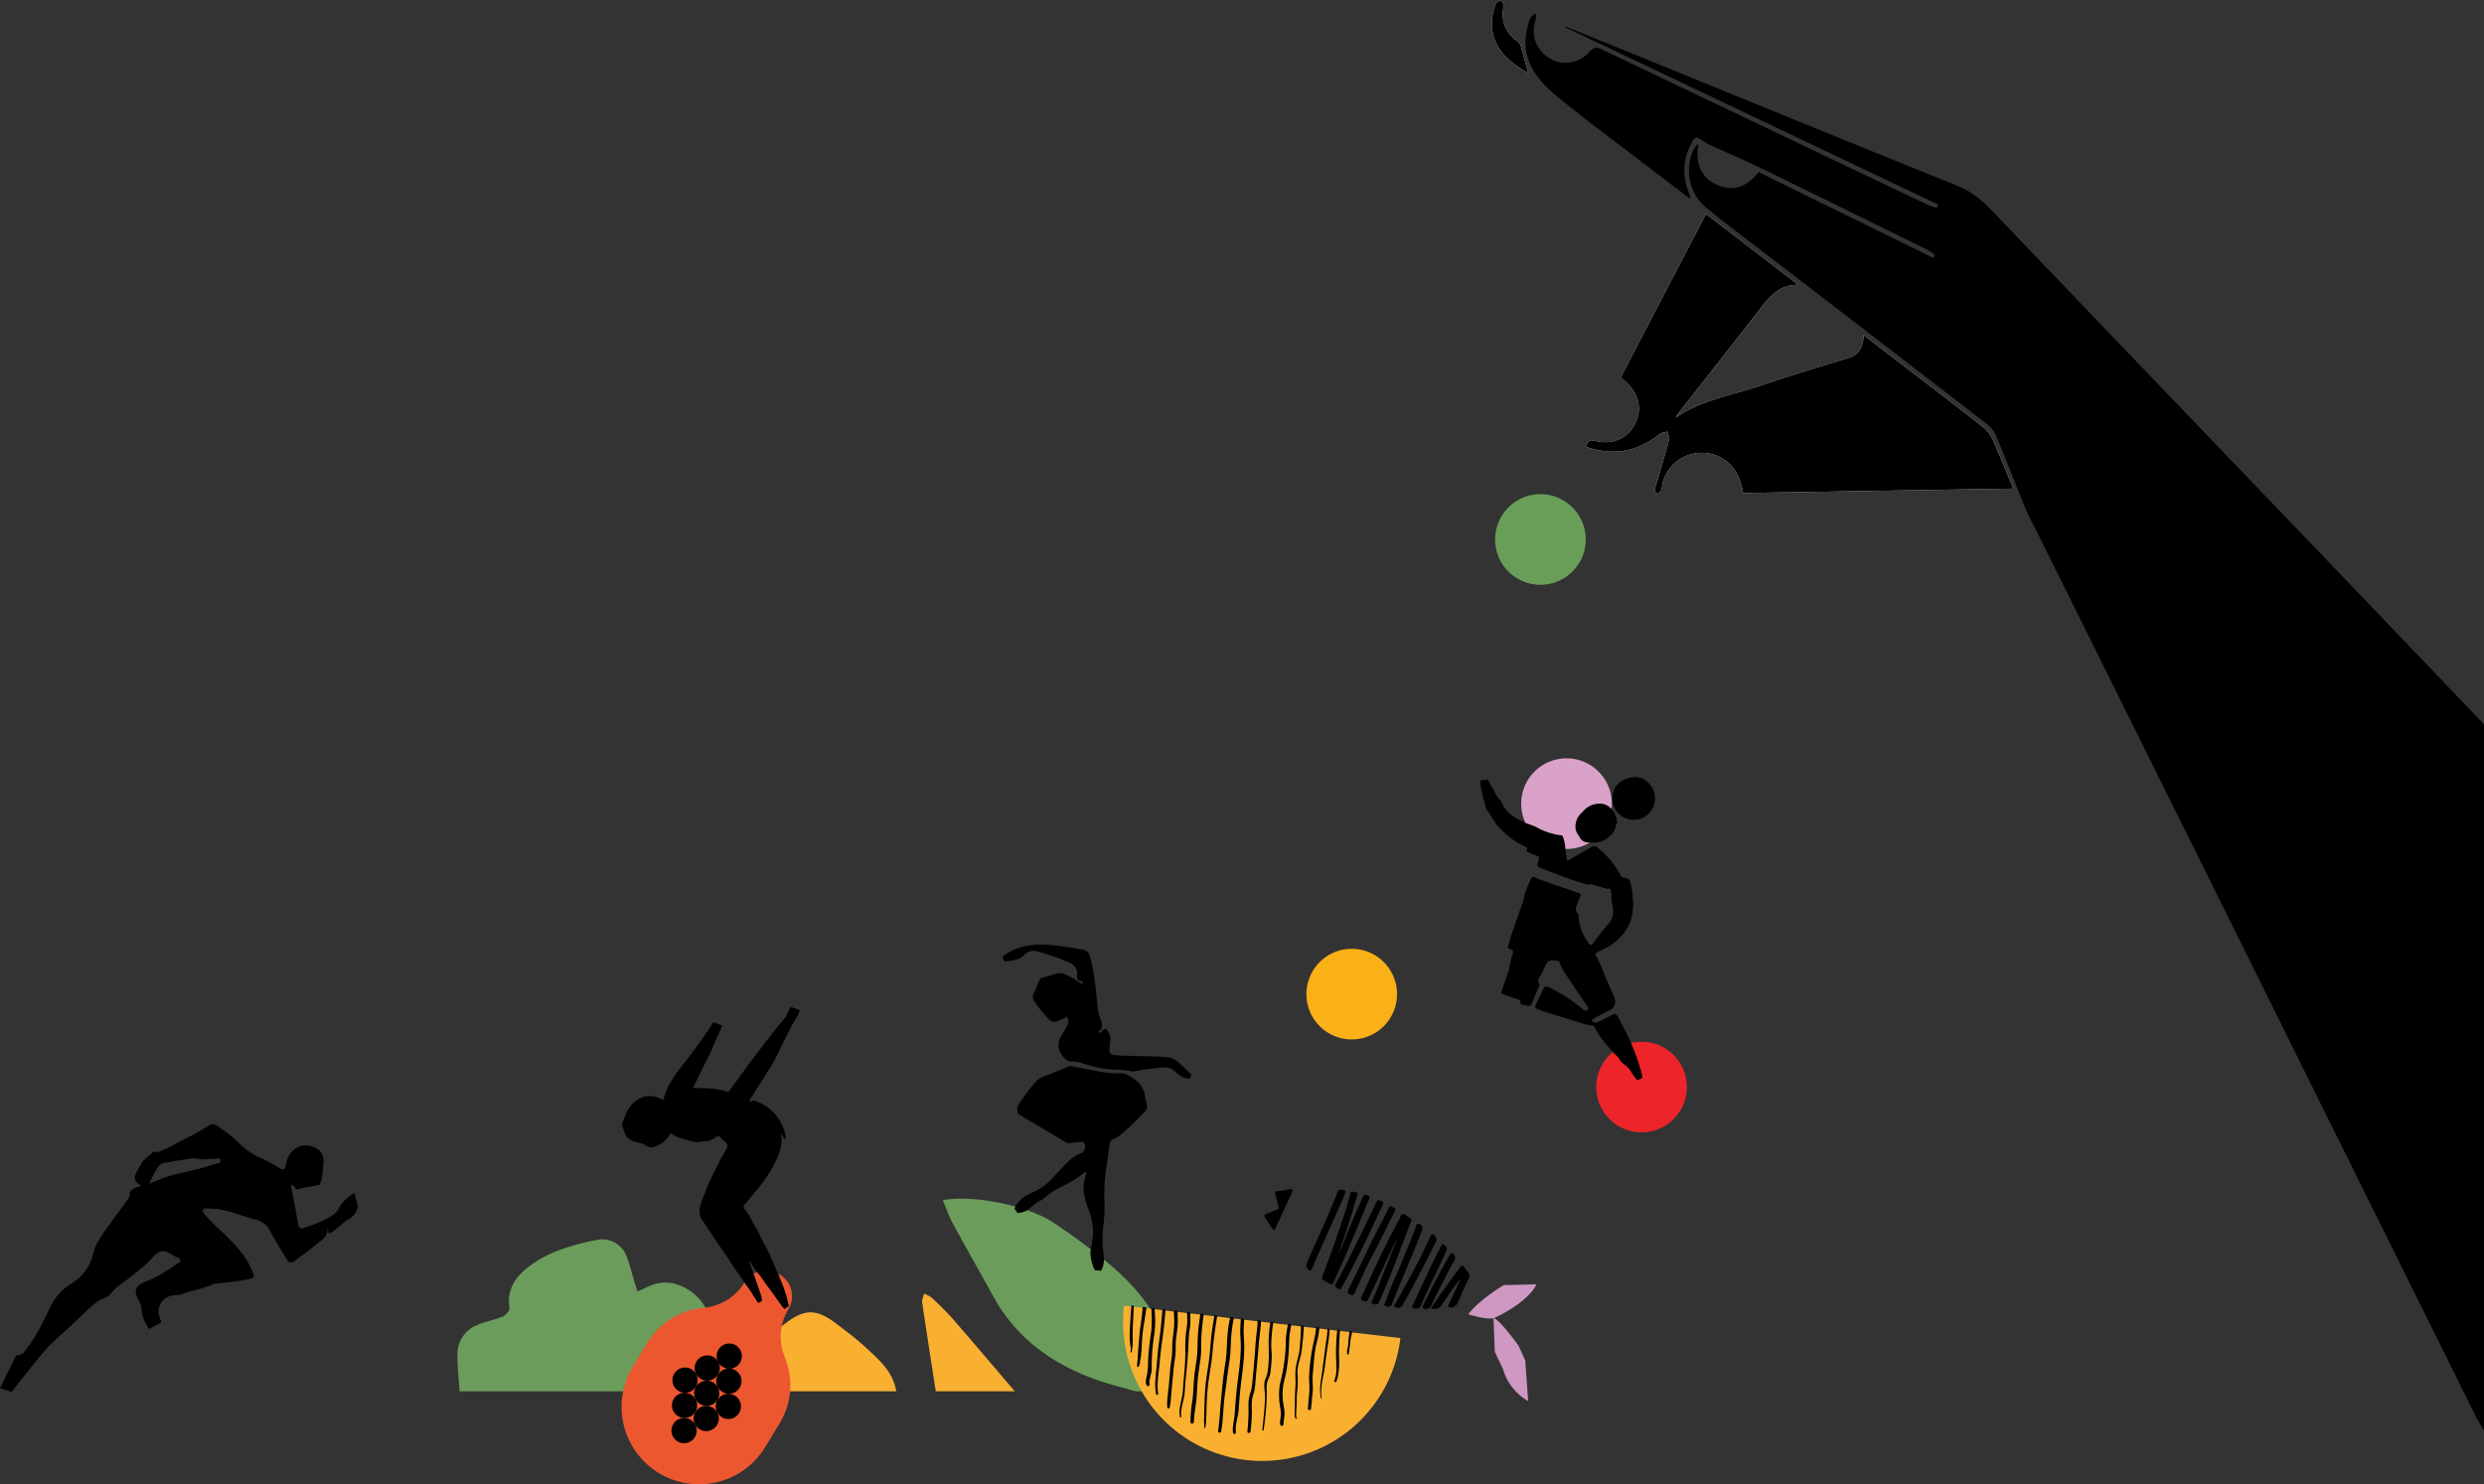 <svg xmlns="http://www.w3.org/2000/svg" width="1051.3" height="628.38" viewBox="0 0 1051.3 628.38">
  <rect x="0" y="0" width="1051.3" height="628.38" fill="#333333" stroke="none"/>
  <g id="Group_182" data-name="Group 182" transform="translate(-295.7 -1241)">
    <g id="Group_115" data-name="Group 115" transform="translate(-1386)">
      <g id="Group_114" data-name="Group 114">
        <path id="Path_2472" data-name="Path 2472" d="M2470.5,1382.863c-.288,4.823-1.752,8.17-6.222,9.553-12.278,3.8-24.607,7.456-36.762,11.618-12.251,4.2-25.393,6.057-36.627,13.817a8.918,8.918,0,0,1,.616-1.168c11.816-15.092,23.721-30.116,35.418-45.3,4.054-5.263,8.206-9.913,15.9-9.773l-39.089-30.039c-12.177,23.347-24.141,46.283-36.115,69.239.624.548.961.868,1.322,1.157,6.176,4.944,8.025,11.948,4.843,18.361-3.124,6.3-9.66,9.193-17.2,7.284-2.563-.649-3.109.38-3.4,2.628,11.419,3.892,21.624,2.052,30.91-5.451.833-.674,2.18-.713,3.288-1.046.271,1.119,1,2.358.74,3.339-1.6,6.088-3.411,12.121-5.171,18.167a15.164,15.164,0,0,0-.951,3.041c-.038.595.7,1.239,1.09,1.861a6.717,6.717,0,0,0,1.6-1.4,6.831,6.831,0,0,0,.46-2.074,16.991,16.991,0,0,1,16.659-13.956c8.069-.1,14.757,5.229,16.778,13.363.279,1.124.563,2.246.913,3.637l114.3-1.879c-3.066-7.354-5.734-14.07-8.691-20.656a14.253,14.253,0,0,0-3.942-5.271c-12.473-9.769-25.078-19.369-37.64-29.024C2479.3,1389.647,2475.088,1386.4,2470.5,1382.863Zm-142.005-110.858c-1.036-3.876-1.964-7.528-3.015-11.145a4.4,4.4,0,0,0-1.4-2.26c-5.319-3.809-7.272-8.824-5.951-15.241.138-.673-.8-1.567-1.24-2.359-.691.476-1.76.809-2,1.453a23.008,23.008,0,0,0-1.678,6.14C2312.345,1259.432,2317.807,1265.8,2328.492,1272.005Z" fill="#fff"/>
        <path id="Path_2473" data-name="Path 2473" d="M2733,1846.591c-1.134-1.935-2.39-3.81-3.385-5.814q-47.709-96.148-95.374-192.319-44.991-90.706-90.014-181.4c-1.746-3.52-3.677-6.964-5.173-10.587-4.244-10.283-8.229-20.673-12.511-30.94a12.7,12.7,0,0,0-3.8-4.944q-50.8-39.183-101.72-78.21c-5.951-4.574-11.968-9.076-17.706-13.907-6.615-5.569-8.655-15.66-5.109-23.535a10.8,10.8,0,0,1,2.268-3.195c-1.251,8.15.772,14.714,8.729,17.825,6.745,2.638,12.328.07,16.772-5.7l73.9,36.282q.367-.57.733-1.141a17.966,17.966,0,0,0-2.71-2.027q-34.941-17.217-69.931-34.333c-7.143-3.478-14.455-6.61-21.685-9.911a17.261,17.261,0,0,1-2.865-1.451c-4-2.839-4.471-2.763-6.531,1.7a23.537,23.537,0,0,0-.7,18.753q.494,1.326.948,2.666c.022.066-.124.189-.389.566-5.837-4.449-11.679-8.877-17.494-13.34-12.943-9.933-26.134-19.566-38.71-29.945-7.787-6.427-14.259-14.224-13.051-25.517a36.828,36.828,0,0,1,1.739-7.253c.27-.841,1.285-1.442,1.959-2.153l.759.5a18.049,18.049,0,0,1-.4,2.254c-1.989,6.469.3,12.755,5.884,16.1a13.151,13.151,0,0,0,16.9-2.612c1.977-2.333,3.325-2.053,5.661-.936q68.667,32.85,137.409,65.54a41.243,41.243,0,0,0,3.986,1.432l.586-1.462-157.782-75.03.134-.338q11.166,4.534,22.33,9.071c47.732,19.461,95.422,39.026,143.243,58.265,6.005,2.416,10.515,6.116,14.827,10.622q71.988,75.233,144.08,150.364,32.127,33.53,64.193,67.119Z"/>
        <path id="Path_2474" data-name="Path 2474" d="M2470.5,1382.863c4.591,3.536,8.8,6.784,13.021,10.026,12.562,9.655,25.167,19.255,37.64,29.024a14.253,14.253,0,0,1,3.942,5.271c2.957,6.586,5.625,13.3,8.691,20.656l-114.3,1.879c-.35-1.391-.634-2.513-.913-3.637-2.021-8.134-8.709-13.461-16.778-13.363a16.991,16.991,0,0,0-16.659,13.956,6.831,6.831,0,0,1-.46,2.074,6.717,6.717,0,0,1-1.6,1.4c-.389-.622-1.128-1.266-1.09-1.861a15.164,15.164,0,0,1,.951-3.041c1.76-6.046,3.572-12.079,5.171-18.167.257-.981-.469-2.22-.74-3.339-1.108.333-2.455.372-3.288,1.046-9.286,7.5-19.491,9.343-30.91,5.451.3-2.248.841-3.277,3.4-2.628,7.543,1.909,14.079-.989,17.2-7.284,3.182-6.413,1.333-13.417-4.843-18.361-.361-.289-.7-.609-1.322-1.157,11.974-22.956,23.938-45.892,36.115-69.239l39.089,30.039c-7.69-.14-11.842,4.51-15.9,9.773-11.7,15.183-23.6,30.207-35.418,45.3a8.918,8.918,0,0,0-.616,1.168c11.234-7.76,24.376-9.621,36.627-13.817,12.155-4.162,24.484-7.82,36.762-11.618C2468.745,1391.033,2470.209,1387.686,2470.5,1382.863Z"/>
        <path id="Path_2475" data-name="Path 2475" d="M2328.492,1272.005c-10.685-6.208-16.147-12.573-15.289-23.412a23.008,23.008,0,0,1,1.678-6.14c.243-.644,1.312-.977,2-1.453.439.792,1.378,1.686,1.24,2.359-1.321,6.417.632,11.432,5.951,15.241a4.4,4.4,0,0,1,1.4,2.26C2326.528,1264.477,2327.456,1268.129,2328.492,1272.005Z"/>
      </g>
      <path id="Path_2476" data-name="Path 2476" d="M2325.024,1452.259a19.183,19.183,0,1,0,25.669,8.318A19.182,19.182,0,0,0,2325.024,1452.259Z" fill="#699e59"/>
      <path id="Path_2477" data-name="Path 2477" d="M2245.159,1644.732a19.183,19.183,0,1,0,25.668,8.318A19.181,19.181,0,0,0,2245.159,1644.732Z" fill="#fab017"/>
      <path id="Path_2478" data-name="Path 2478" d="M2336.07,1564.1a19.183,19.183,0,1,0,25.669,8.318A19.182,19.182,0,0,0,2336.07,1564.1Z" fill="#dba2c9"/>
      <path id="Path_2479" data-name="Path 2479" d="M2367.828,1684.067a19.183,19.183,0,1,0,25.668,8.318A19.18,19.18,0,0,0,2367.828,1684.067Z" fill="#ed242a"/>
    </g>
    <g id="Group_116" data-name="Group 116" transform="translate(-1386)">
      <path id="Path_2480" data-name="Path 2480" d="M1985.8,1830c2.044-9.039.067-17.808-2.06-26.489-1.809-7.383-5.155-13.763-12.472-17.495-5.485-2.8-10.644-2.6-15.973-.011-1.09.53-2.206,1.005-3.776,1.716-.448-1.379-.818-2.472-1.157-3.574-1.222-3.976-2.156-8.068-3.721-11.9a11.031,11.031,0,0,0-12.04-6.38c-10.058,2.008-19.926,4.682-28.366,10.826-6.024,4.386-10.175,9.841-8.912,18.059.163,1.064-1.518,3.045-2.777,3.574-3.529,1.483-7.418,2.125-10.919,3.658a13.115,13.115,0,0,0-8.328,12.368c-.075,5.212.576,10.434.907,15.651Z" fill="#6b9c5b"/>
      <path id="Path_2481" data-name="Path 2481" d="M2179.908,1830c-.959-22.191-11.636-39.386-28.076-53.307a281.522,281.522,0,0,0-24.148-18c-10.863-7.355-34.595-12.039-46.947-9.581,1.4,3.327,2.5,6.676,4.153,9.724,5.673,10.459,11.579,20.79,17.322,31.211,9.936,18.027,25.6,28.863,44.582,35.452,5.066,1.758,10.307,3.013,15.467,4.5Z" fill="#6b9c5b"/>
      <path id="Path_2482" data-name="Path 2482" d="M2061.026,1830c-1.363-8.43-7.5-13.565-13.26-18.859-3.731-3.432-7.8-6.508-11.855-9.57-8.069-6.1-12.885-6.82-20.965-.95-9.725,7.064-15.834,16.644-15.219,29.379Z" fill="#f9b031"/>
      <path id="Path_2483" data-name="Path 2483" d="M2111.179,1830c-8.811-10.316-17.565-20.681-26.469-30.916a123.486,123.486,0,0,0-8.873-8.841,12.123,12.123,0,0,0-3.07-1.547c-.279,1.24-.949,2.536-.777,3.709,1.841,12.543,3.816,25.066,5.754,37.595Z" fill="#f9b031"/>
    </g>
    <g id="Group_118" data-name="Group 118" transform="translate(-1386)">
      <path id="Path_2484" data-name="Path 2484" d="M2274.383,1807.471a58.881,58.881,0,1,1-116.961-13.716" fill="#f9b031"/>
      <g id="Group_117" data-name="Group 117">
        <path id="Path_2485" data-name="Path 2485" d="M2165.253,1805.78c.166-1.569.408-3.121.669-4.676.37-2.2.7-4.43.93-6.66l-1.529-.179c-.122,1.78-.295,3.556-.533,5.326-.214,1.588-.484,3.166-.652,4.76-.165,1.559-.293,3.125-.425,4.687-.148,1.747-.278,3.493-.412,5.241-.065.848-.056,1.7-.136,2.544a14.062,14.062,0,0,0-.188,2.6c.039.418.585.345.724.049a7.852,7.852,0,0,0,.5-2.128c.119-.749.295-1.5.384-2.252.183-1.558.273-3.123.357-4.688C2165.021,1808.859,2165.09,1807.315,2165.253,1805.78Z"/>
        <path id="Path_2486" data-name="Path 2486" d="M2168.74,1823.065a10.457,10.457,0,0,0,.381-2.08c.051-1.05.025-2.1.016-3.152a89.581,89.581,0,0,1,1.1-12.052,38.941,38.941,0,0,0,.362-5.881c-.04-1.683-.166-3.362-.232-5.044l-1.4-.164a63.978,63.978,0,0,1-.009,9.943,118.818,118.818,0,0,0-1.354,12.271,31.049,31.049,0,0,1-.4,5.821c-.3,1.444-.9,3.239-.285,4.678a.706.706,0,0,0,1.312-.517,3.236,3.236,0,0,1,.009-1.681C2168.364,1824.485,2168.559,1823.776,2168.74,1823.065Z"/>
        <path id="Path_2487" data-name="Path 2487" d="M2172.313,1819.663c.227-2.1.376-4.208.636-6.306.293-2.366.621-4.727.935-7.09.479-3.613.825-7.238,1.089-10.871l-1.293-.151q-.309,4.707-.868,9.39c-.285,2.363-.616,4.72-.9,7.082-.269,2.218-.405,4.441-.591,6.665-.183,2.174-.454,4.34-.591,6.518a22.255,22.255,0,0,0,.257,6.267c.125.554.985.479.894-.1C2171.286,1827.29,2171.906,1823.422,2172.313,1819.663Z"/>
        <path id="Path_2488" data-name="Path 2488" d="M2177.624,1828.909c.234-2.629.511-5.254.73-7.884.218-2.609.771-5.186.9-7.8.063-1.287-.009-2.574.068-3.862.075-1.271.221-2.536.4-3.8.179-1.3.364-2.589.415-3.9s.015-2.6-.025-3.9c-.018-.59-.039-1.179-.049-1.768l-1.522-.178c.021,2.4.246,4.8.033,7.2-.235,2.652-.731,5.252-.748,7.925a37.157,37.157,0,0,1-.133,3.974c-.146,1.288-.358,2.568-.513,3.855-.362,2.995-.51,6.018-.836,9.019-.164,1.513-.335,3.025-.454,4.542a20.166,20.166,0,0,0-.147,4.525.5.5,0,0,0,.98.047,21.359,21.359,0,0,0,.528-3.93C2177.382,1831.617,2177.5,1830.264,2177.624,1828.909Z"/>
        <path id="Path_2489" data-name="Path 2489" d="M2184.337,1816.182c.209-2.946.35-5.893.458-8.844a41.236,41.236,0,0,1,.521-4.243,22.825,22.825,0,0,0,.152-4.294c-.032-.727-.024-1.451.013-2.172l-1.317-.155c-.09,1.409.056,2.8.028,4.206a40.252,40.252,0,0,1-.545,4.588,77.454,77.454,0,0,0-.271,8.769c-.064,3.017-.213,6.03-.507,9.034-.158,1.609-.324,3.21-.426,4.824a33.148,33.148,0,0,1-.585,5c-.558,2.563-1.324,5.384-.749,8.005.066.3.557.19.524-.11-.279-2.5.415-4.943.988-7.347.674-2.823.586-5.737.887-8.607S2184.132,1819.074,2184.337,1816.182Z"/>
        <path id="Path_2490" data-name="Path 2490" d="M2187.949,1834.366c.345-2.928.405-5.872.622-8.809.219-2.955.769-5.855,1.157-8.788a37.135,37.135,0,0,0,.354-4.531c.014-1.447-.006-2.893.03-4.339a85.026,85.026,0,0,1,.847-8.9c.074-.569.151-1.137.223-1.706l-1.457-.171c-.36,2.827-.788,5.648-1,8.49-.215,2.912-.126,5.838-.349,8.75-.229,2.977-.866,5.9-1.185,8.867-.358,3.335-.351,6.7-.744,10.03a62.849,62.849,0,0,0-.892,9.8c.036.935,1.4.782,1.42-.114C2187.06,1840.067,2187.613,1837.221,2187.949,1834.366Z"/>
        <path id="Path_2491" data-name="Path 2491" d="M2192.343,1836.9c.1-3.117.275-6.224.62-9.325.34-3.049.878-6.072,1.329-9.106.462-3.107.671-6.228,1.011-9.349.334-3.067.786-6.128,1.253-9.178.1-.66.215-1.317.334-1.973l-1.226-.144c-.427,2.952-.945,5.889-1.285,8.853-.352,3.069-.5,6.156-.866,9.221-.375,3.119-.925,6.213-1.341,9.326-.457,3.413-.589,6.85-.71,10.29-.061,1.729-.064,3.459-.119,5.188-.025.8-.088,1.593-.051,2.4a14.585,14.585,0,0,1,.074,2.287c-.029.257.359.32.439.082a17.406,17.406,0,0,0,.366-3.972C2192.311,1839.968,2192.295,1838.43,2192.343,1836.9Z"/>
        <path id="Path_2492" data-name="Path 2492" d="M2161.1,1810.29c.041-1.044,0-2.083-.021-3.126-.042-2.311.083-4.637.186-6.946.1-2.133.183-4.262.319-6.392l-1.035-.121c-.317,4.089-.63,8.179-.743,12.279a22.052,22.052,0,0,0,.177,3.576c.076.567.1,1.156.226,1.714a2.835,2.835,0,0,1,.1.986,9.279,9.279,0,0,1-.179.952c-.086.357.484.495.553.135.093-.483.091-.977.18-1.458A10.515,10.515,0,0,0,2161.1,1810.29Z"/>
        <path id="Path_2493" data-name="Path 2493" d="M2200.437,1828.861c.458-3.215.824-6.444,1.3-9.656.243-1.618.515-3.223.645-4.856s.184-3.285.261-4.928a61.447,61.447,0,0,1,1.06-9.439c.081-.4.172-.79.269-1.184l-1.6-.188a53.049,53.049,0,0,0-1.205,8.158c-.252,3.238-.212,6.5-.655,9.723-.445,3.243-.971,6.463-1.307,9.722-.332,3.23-.634,6.465-.933,9.7-.276,2.992-.417,6-.769,8.983-.077.649-.163,1.3-.265,1.945a.664.664,0,0,0,.624.694.675.675,0,0,0,.694-.623,77.385,77.385,0,0,0,.87-8.407C2199.64,1835.269,2199.98,1832.07,2200.437,1828.861Z"/>
        <path id="Path_2494" data-name="Path 2494" d="M2205.63,1840.2a29.024,29.024,0,0,0,.438-4.349q.18-2.43.4-4.857c.6-6.452,1.775-12.865,1.826-19.36.013-1.61-.089-3.206-.183-4.811a45.187,45.187,0,0,1,0-4.572c.041-.983.106-1.966.175-2.948l-1.416-.166q-.018.3-.039.6c-.112,1.628-.209,3.258-.218,4.89-.01,1.558.139,3.1.195,4.657.234,6.485-.895,12.9-1.62,19.321-.368,3.259-.611,6.53-.85,9.8-.094,1.284-.2,2.541-.407,3.812a27.662,27.662,0,0,0-.474,3.756,7.7,7.7,0,0,0,.113,1.62.623.623,0,0,0,1.219-.251,10.169,10.169,0,0,1,.1-3.4C2205.069,1842.685,2205.345,1841.438,2205.63,1840.2Z"/>
        <path id="Path_2495" data-name="Path 2495" d="M2211.591,1833.57c.2-1.367.733-2.666,1.031-4.013a33.769,33.769,0,0,0,.5-4.591c.13-1.606.288-3.21.44-4.815.317-3.365.631-6.731.886-10.1.236-3.116.814-6.219.907-9.342.005-.192.009-.383.011-.575l-1.405-.164c-.021,1-.065,2-.162,3.005-.152,1.578-.366,3.151-.515,4.73-.306,3.232-.472,6.48-.75,9.715q-.418,4.88-.886,9.754a21.018,21.018,0,0,1-.938,4.04,14.664,14.664,0,0,0-.629,4.463,89.874,89.874,0,0,1-.244,9.2q-.093,1.035-.224,2.066c-.107.853,1.214.974,1.33.124a66.512,66.512,0,0,0,.577-8.864A33.073,33.073,0,0,1,2211.591,1833.57Z"/>
        <path id="Path_2496" data-name="Path 2496" d="M2217.788,1828.745a10.039,10.039,0,0,1,.156-2.264,11.919,11.919,0,0,1,.728-2.027,11.472,11.472,0,0,0,.661-2.092c.143-.741.2-1.506.277-2.256.166-1.567.289-3.139.319-4.715.031-1.6-.179-3.171-.2-4.763a64.734,64.734,0,0,1,.885-9.879l-1.25-.146a66.613,66.613,0,0,0-.715,7.3c-.095,3.2.2,6.4-.028,9.6a39.489,39.489,0,0,1-.5,4.687c-.274,1.426-1.036,2.71-1.279,4.152a20.838,20.838,0,0,0,.217,4.459,45.162,45.162,0,0,1-.084,4.581c-.166,3-.5,5.981-.824,8.964-.073.669-.133,1.336-.171,2.009-.019.344.474.356.524.028.447-2.875.744-5.792,1-8.69A78.257,78.257,0,0,0,2217.788,1828.745Z"/>
        <path id="Path_2497" data-name="Path 2497" d="M2225.361,1839.641a25.263,25.263,0,0,0-.52-4.327,25.15,25.15,0,0,1,.1-8.546c.265-1.354.663-2.68.937-4.034.28-1.384.507-2.781.7-4.18.382-2.782.6-5.583.7-8.388a41.458,41.458,0,0,1,.243-4.315c.2-1.41.5-2.8.707-4.209l-1.4-.164a57.105,57.105,0,0,0-.913,6.493,74.475,74.475,0,0,1-1.946,16.631,27.024,27.024,0,0,0-.871,4.827,29.966,29.966,0,0,0,.066,4.776c.145,1.621.512,3.213.628,4.835s-.425,3.21-.312,4.835a.753.753,0,0,0,.687.766.734.734,0,0,0,.766-.688C2224.859,1842.5,2225.327,1841.091,2225.361,1839.641Z"/>
        <path id="Path_2498" data-name="Path 2498" d="M2230.306,1840.491c-.031-.38-.032-.762-.026-1.143.014-.857.072-1.712.126-2.566.139-2.189.009-4.383.264-6.565a37.331,37.331,0,0,0,.28-4.063c.008-1.341-.081-2.682-.117-4.022-.075-2.834,1.047-5.517,1.6-8.259.281-1.383.364-2.789.51-4.19s.311-2.824.414-4.241c.077-1.059.126-2.118.193-3.176l-1.21-.142c-.027.508-.046,1.016-.051,1.524-.014,1.478-.113,2.95-.235,4.422-.115,1.4-.179,2.817-.33,4.216-.3,2.812-1.392,5.475-1.672,8.29a28.2,28.2,0,0,0-.062,4.11,40.5,40.5,0,0,1-.083,4.3c-.1,1.608-.158,3.232-.162,4.843,0,.978.023,1.945-.017,2.923-.04,1-.09,2-.06,3.006a2.92,2.92,0,0,0,.386,1.824c.251.271.641-.134.4-.406A1.356,1.356,0,0,1,2230.306,1840.491Z"/>
        <path id="Path_2499" data-name="Path 2499" d="M2237.319,1828.1c-.03-1.154-.119-2.306-.116-3.461s.142-2.285.241-3.426q.155-1.783.311-3.565a58.16,58.16,0,0,1,.932-7.032c.245-1.149.586-2.275.824-3.425a33.474,33.474,0,0,0,.529-3.7c.014-.153.025-.307.038-.461l-1.368-.16a31.89,31.89,0,0,1-.88,5.613,83.46,83.46,0,0,0-2.023,14.349c-.215,2.6.267,5.193.009,7.784-.222,2.235-.406,4.47-.589,6.709-.061.746,1.212.914,1.314.16.266-1.975.389-3.965.6-5.946A25.433,25.433,0,0,0,2237.319,1828.1Z"/>
        <path id="Path_2500" data-name="Path 2500" d="M2242.034,1822c.371-2.013.566-4.041.848-6.066.293-2.109.592-4.218.937-6.319.329-2.012.5-4.037.636-6.067l-.919-.107a36.64,36.64,0,0,1-.453,4.822c-.361,2.093-.616,4.2-.875,6.312s-.576,4.189-.818,6.29c-.461,4.021-1.589,8.193-.57,12.217a.15.15,0,0,0,.294-.057C2240.37,1829.341,2241.367,1825.607,2242.034,1822Z"/>
        <path id="Path_2501" data-name="Path 2501" d="M2248.4,1813.144q.023-2.475.165-4.946.119-2.071.273-4.14l-1.15-.135c-.1.872-.184,1.745-.253,2.618a81.784,81.784,0,0,0-.232,9.8c.061,1.511.082,3.018.085,4.531a11.781,11.781,0,0,1-.876,4.552c-.236.576.626.989.884.412a15.087,15.087,0,0,0,.9-3.866,26.919,26.919,0,0,0,.281-4.21C2248.472,1816.22,2248.384,1814.683,2248.4,1813.144Z"/>
        <path id="Path_2502" data-name="Path 2502" d="M2253.888,1805.186c.022-.177.035-.354.043-.53l-1.04-.122c-.106,1.508-.476,2.993-.536,4.5a14.424,14.424,0,0,1-.252,2.551,6.834,6.834,0,0,0-.253,2.616c.058.285.541.431.633.082a19.416,19.416,0,0,0,.325-2.224c.1-.746.258-1.5.326-2.251a20.468,20.468,0,0,1,.269-2.393C2253.56,1806.674,2253.8,1805.941,2253.888,1805.186Z"/>
      </g>
    </g>
    <g id="Group_122" data-name="Group 122" transform="translate(-1386)">
      <path id="Path_2503" data-name="Path 2503" d="M2015.389,1795.2h0a10.542,10.542,0,0,0-3.546-14.481l-.583-.354a10.542,10.542,0,0,0-14.481,3.546h0a22.526,22.526,0,0,1-16.846,10.713l-1.031.111a31.134,31.134,0,0,0-23.282,14.807l-6.1,10.054a32.781,32.781,0,0,0,11.027,45.029h0a32.781,32.781,0,0,0,45.029-11.027l6.1-10.053a31.135,31.135,0,0,0,2.374-27.49l-.378-.966A22.526,22.526,0,0,1,2015.389,1795.2Z" fill="#ed5730"/>
      <ellipse id="Ellipse_12" data-name="Ellipse 12" cx="25.377" cy="17.275" rx="25.377" ry="17.275" transform="matrix(0.519, -0.855, 0.855, 0.519, 1953.043, 1843.686)" fill="#ed5730" style="mix-blend-mode: color-burn;isolation: isolate"/>
      <g id="Group_119" data-name="Group 119">
        <circle id="Ellipse_13" data-name="Ellipse 13" cx="5.357" cy="5.357" r="5.357" transform="translate(1975.444 1825.486)"/>
        <circle id="Ellipse_14" data-name="Ellipse 14" cx="5.357" cy="5.357" r="5.357" transform="matrix(0.649, -0.761, 0.761, 0.649, 1964.09, 1825.887)"/>
        <circle id="Ellipse_15" data-name="Ellipse 15" cx="5.357" cy="5.357" r="5.357" transform="translate(1984.604 1831.043)"/>
      </g>
      <g id="Group_120" data-name="Group 120">
        <circle id="Ellipse_16" data-name="Ellipse 16" cx="5.357" cy="5.357" r="5.357" transform="translate(1984.828 1820.345)"/>
        <circle id="Ellipse_17" data-name="Ellipse 17" cx="5.357" cy="5.357" r="5.357" transform="translate(1975.668 1814.789)"/>
        <circle id="Ellipse_18" data-name="Ellipse 18" cx="5.357" cy="5.357" r="5.357" transform="translate(1984.988 1809.753)"/>
      </g>
      <g id="Group_121" data-name="Group 121">
        <circle id="Ellipse_19" data-name="Ellipse 19" cx="5.357" cy="5.357" r="5.357" transform="translate(1966.072 1830.609)"/>
        <circle id="Ellipse_20" data-name="Ellipse 20" cx="5.357" cy="5.357" r="5.357" transform="translate(1965.86 1841.287)"/>
        <circle id="Ellipse_21" data-name="Ellipse 21" cx="5.357" cy="5.357" r="5.357" transform="translate(1975.232 1836.165)"/>
      </g>
    </g>
    <g id="Group_124" data-name="Group 124" transform="translate(-1386)">
      <path id="Path_2504" data-name="Path 2504" d="M2332,1784.726l-13.889.312s-10.373,6.145-15,12.374c0,0,6.949,2.258,10.7,1.714C2313.815,1799.126,2327.944,1792.973,2332,1784.726Z" fill="#ce98c2"/>
      <path id="Path_2505" data-name="Path 2505" d="M2328.47,1834.137a22.739,22.739,0,0,1-10.7-13.623l-3.435-7.24-.516-14.148s1.323-1.012,10.551,11.533l2.866,6.289Z" fill="#ce98c2"/>
      <g id="LCjY25">
        <g id="Group_123" data-name="Group 123">
          <path id="Path_2506" data-name="Path 2506" d="M2248,1772.216c2.07-5.671,3.939-11.409,5.723-17.175.821-2.653,1.556-5.333,2.437-7.966.337-1.006-.058-1.228-.888-1.4-1.782-.376-1.821-.383-2.274,1.416-1.564,6.2-3.754,12.2-5.812,18.239-1.831,5.378-3.906,10.665-5.8,16.019-.28.79-.217,1.327.6,1.73a24.718,24.718,0,0,1,2.477,1.427c.792.512,1.245.334,1.617-.518,1.527-3.5,3.111-6.968,4.636-10.466q2.212-5.076,4.345-10.186c2.057-4.937,4.065-9.894,6.12-14.832.309-.742.176-1.2-.587-1.435-.7-.22-1.389-.838-1.929.367-2.493,5.561-4.993,11.117-7.223,16.792A66.791,66.791,0,0,1,2248,1772.216Z"/>
          <path id="Path_2507" data-name="Path 2507" d="M2272.791,1765.788c-1.247,3.244-2.406,6.526-3.761,9.724-2.266,5.345-4.14,10.849-6.6,16.114-.215.459-.547,1,.252,1.337,1.19.5,2.183.389,2.514-.381,1.685-3.926,3.411-7.836,5.008-11.8,1.673-4.152,3.214-8.358,4.815-12.539,1.29-3.368,2.575-6.738,3.883-10.1a1.059,1.059,0,0,0-.427-1.486c-.948-.592-1.85-1.625-2.832-1.7-1.215-.1-1.24,1.513-1.751,2.378-1.117,1.889-2.114,3.852-3.13,5.8-4.551,8.72-8.567,17.695-12.724,26.6-.377.808-.579,1.418.509,1.863,1.436.588,1.7.581,2.271-.622q5.7-12.113,11.383-24.233.236-.5.469-1.006Z"/>
          <path id="Path_2508" data-name="Path 2508" d="M2262.229,1761.077c1.524-3.272,3.023-6.557,4.591-9.807.413-.855.515-1.4-.5-1.854-.9-.406-1.546-.632-2.095.518-2.877,6.023-5.751,12.048-8.732,18.019-2.665,5.339-5.219,10.737-8.169,15.932-.947,1.667-.648,2.258,1.175,2.882.572.2.745-.161.946-.528,1-1.816,2.03-3.613,2.972-5.456C2255.754,1774.249,2259.249,1767.791,2262.229,1761.077Z"/>
          <path id="Path_2509" data-name="Path 2509" d="M2257.934,1782.043c1.633-3.876,3.781-8.009,5.981-12.093,2.876-5.338,5.288-10.9,8.148-16.234.636-1.187-.2-1.318-.844-1.708-.729-.444-1.334-.592-1.8.395-2.668,5.668-5.788,11.108-8.449,16.783-2.8,5.972-5.688,11.9-8.572,17.833-.5,1.038-.387,1.627.751,2.1.935.388,1.411.274,1.824-.679C2255.848,1786.421,2256.816,1784.443,2257.934,1782.043Z"/>
          <path id="Path_2510" data-name="Path 2510" d="M2299.737,1782.813c-1.015,2.178-2.008,4.3-3,6.433-.647,1.393-1.272,2.8-1.933,4.183-.409.859-.149,1.057.757,1.038a3.142,3.142,0,0,0,3.2-2.166c1.473-3.518,3.121-6.963,4.729-10.423a1.978,1.978,0,0,0-.427-2.175c-.613-.836-1.292-1.626-1.881-2.478-.544-.786-.913-.588-1.392.069-3.61,4.96-7.285,9.873-10.7,14.974-.461.689-.983,1.337-1.445,2.025-.31.462-.219.753.406.817a3.569,3.569,0,0,0,3.883-1.674c2.219-3.5,4.622-6.885,7.14-10.182C2299.213,1783.079,2299.257,1782.769,2299.737,1782.813Z"/>
          <path id="Path_2511" data-name="Path 2511" d="M2270.727,1793.324c2.718-7.082,5.653-13.894,8.539-20.727,1.53-3.624,2.918-7.308,4.374-10.963a2.052,2.052,0,0,0-1.792-2.569c-.476.015-.61.4-.73.742-1.45,4.1-3.111,8.122-4.782,12.137-1.209,2.906-2.332,5.852-3.651,8.707-1.76,3.806-3.142,7.757-4.674,11.65-.176.446-.9,1.126.074,1.567C2269.374,1794.455,2270.353,1794.186,2270.727,1793.324Z"/>
          <path id="Path_2512" data-name="Path 2512" d="M2237.939,1775.739q6.006-13.47,12.006-26.941c.405-.909.738-1.849,1.132-2.763.321-.744.029-1.074-.7-1.22-1.926-.384-2.113-.349-2.813,1.439-3.479,8.89-7.48,17.553-11.388,26.256-.577,1.286-1.082,2.6-1.608,3.914-.344.854.868,2.518,1.774,2.448.359-.028.441-.335.562-.595l1.157-2.482Z"/>
          <path id="Path_2513" data-name="Path 2513" d="M2286.716,1765.157c-2.5,5.508-5.176,10.939-8.1,16.225-2.065,3.731-4.091,7.487-6.185,11.2-.283.5-1.11,1.181-.227,1.794a2.269,2.269,0,0,0,2.96-.593c1.454-2.556,2.907-5.115,4.269-7.721,2.841-5.432,5.818-10.795,8.446-16.338.532-1.122,1.158-2.2,1.7-3.317a2.358,2.358,0,0,0-1.7-2.854c-.731-.021-.611.781-.945,1.156A1.792,1.792,0,0,0,2286.716,1765.157Z"/>
          <path id="Path_2514" data-name="Path 2514" d="M2288.413,1782.222q2.811-6.033,5.617-12.068c.277-.6-.474-1.884-1.323-2.237-.83-.345-.969.423-1.211.884-4.215,8.048-7.933,16.337-11.806,24.551-.7,1.479-.631,1.446,1.021,1.631a1.961,1.961,0,0,0,2.341-1.4c1.688-3.831,3.506-7.6,5.274-11.4Z"/>
          <path id="Path_2515" data-name="Path 2515" d="M2224.9,1753.606c1.107-2.568,2.58-5.312,3.73-8.207.327-.823.212-1.1-.663-.96-1.926.3-3.848.629-5.778.905-.957.136-.837.735-.68,1.372.419,1.691.83,3.383,1.284,5.065a.979.979,0,0,1-.727,1.4c-1.446.51-2.845,1.151-4.283,1.685-.918.34-1.307.711-.613,1.684,1.033,1.451,1.927,3,2.929,4.474.643.946.9.916,1.4-.141C2222.6,1758.561,2223.677,1756.222,2224.9,1753.606Z"/>
          <path id="Path_2516" data-name="Path 2516" d="M2284.849,1791.928c-.3.639-.591,1.281-.9,1.918-.418.877-.043,1.192.824,1.274a2.366,2.366,0,0,0,2.7-1.52c3.268-6.523,6.4-13.119,10.024-19.459a2.247,2.247,0,0,0-1.384-2.687c-.485-.036-.588.4-.763.706-1.488,2.635-3.021,5.246-4.435,7.92-2.075,3.923-4.063,7.891-6.088,11.84Z"/>
        </g>
      </g>
    </g>
    <g id="ZCY4ZK" transform="translate(-1386)">
      <g id="Group_125" data-name="Group 125">
        <path id="Path_2517" data-name="Path 2517" d="M2134.564,1692.238c-2.4,1.162-4.971,1.977-7.407,3.077-2.323,1.049-5.063,1.428-6.83,3.417a73.205,73.205,0,0,0-7.309,9.54,4.016,4.016,0,0,0-.3,4.419l20.64,12.236c1.756.035,3.517-.307,5.279-.435.675-.049,1.461-.2,1.905.5a2.91,2.91,0,0,1-1.317,4.212,17.235,17.235,0,0,0-4.405,2.618c-2.506,2.326-4.835,4.822-7.116,7.37a25.23,25.23,0,0,1-8.939,6.623c-3.239,1.386-6.3,3.27-7.686,6.894l1.223,1.765c4.4.2,6.482-3.893,10.008-5.317,1.038-.419,1.816-1.456,2.752-2.158,4.883-3.662,10.952-5.415,15.5-9.618a.633.633,0,0,1,.76-.018c.31.191.181.459.071.7a13.449,13.449,0,0,0-.73,2.618c-.979,4.35.22,8.39,1.714,12.38a25,25,0,0,1,1.784,12.084c-.278,2.164-.7,4.309-.976,5.959a17.781,17.781,0,0,0,1.855,7.6l2.716.262a10.583,10.583,0,0,0,1.15-5.739,48.082,48.082,0,0,1-.087-14.569,58.518,58.518,0,0,0,.3-9.149,80.741,80.741,0,0,1,.3-10.421c.572-4.35,1.274-8.684,1.763-13.042.175-1.565.637-2.576,2.239-3a5.8,5.8,0,0,0,1.78-1.07,85.014,85.014,0,0,0,8.978-8.245c4.212-4.148,3-2.93,2.224-7.978a11.228,11.228,0,0,0-5.542-8.579c-1.547-.888-2.979-1.871-4.863-1.813a38.5,38.5,0,0,1-7.516-.437m37.51,1.04c-1.727-1.679-3.507-3.3-5.243-4.973a8.992,8.992,0,0,0-5.9-2.5c-4.226-.305-8.455-.33-12.683-.441-2.938-.078-5.873-.142-8.8-.4-1.492-.133-2.259-.784-2.1-2.358.123-1.224.1-2.468.3-3.678a5.684,5.684,0,0,0-1.427-4.6c-.423-.538-.8-.687-1.441-.119-.57.507-.977,1.428-1.964,1.325-.2-.417.04-.606.223-.784a3.138,3.138,0,0,0,.858-3.854,28.555,28.555,0,0,1-1.735-7.647c-.7-6.706-1.2-13.437-3.087-19.973a3.605,3.605,0,0,0-3.107-2.965,141.375,141.375,0,0,0-15.1-2.036c-6.833-.377-13.219.725-18.779,5l.538,1.951a3.729,3.729,0,0,0,.8.05c2.932-.182,5.829-.611,8.009-2.8,1.748-1.754,3.647-1.9,5.875-1.263a96.929,96.929,0,0,1,12.554,4.429c2.5,1.1,3.947,2.564,3.772,5.427-.067,1.1-.206,2.465,1.64,2.508a1.206,1.206,0,0,1,.9,1.265c-1.491-.333-2.528-1.386-3.774-2.037-2.5-1.309-4.868-3.226-8.045-2.174-1.729.573-3.486,1.068-5.249,1.527a2.132,2.132,0,0,0-1.6,1.4c-.76,1.946-1.544,3.884-2.371,5.8a2.509,2.509,0,0,0,.186,2.43,37.067,37.067,0,0,0,4.424,5.9c3.369,3.9,3.4,3.856,8.113,1.869.511-.215,1.167-.893,1.566-.474a2.633,2.633,0,0,1,.488,2.123,6.325,6.325,0,0,1-.961,2.2c-.689,1.208-1.373,2.419-2.08,3.617a6.935,6.935,0,0,0,.653,8.352c.893,1.154,1.917,2.45,3.616,2.353a11.359,11.359,0,0,1,4.093.547,64.381,64.381,0,0,0,10.383,2.571c3.761.515,7.6.108,11.307,1.1a3.211,3.211,0,0,0,1.261-.152,121.94,121.94,0,0,1,12.107-1.584,6.009,6.009,0,0,1,4.835,1.729c1.7,1.648,3.644,3.026,6.216,2.974"/>
      </g>
    </g>
    <g id="DSqgpB" transform="translate(-1386)">
      <g id="Group_126" data-name="Group 126">
        <path id="Path_2518" data-name="Path 2518" d="M2013.8,1795.167a7.888,7.888,0,0,1-1.823-2.128c-1.827-2.446-3.507-5-5.382-7.411-1.512-1.943-2.694-4.115-4.384-5.94a26.126,26.126,0,0,1-2.439-3.622c-.223-.343-.384-.736-.982-.879.67,1.826,1.325,3.555,1.941,5.3,1.03,2.916,2.06,5.832,3.034,8.766a18.471,18.471,0,0,1,.47,2.457l-1.4.919a2.954,2.954,0,0,1-.919-.984c-1.269-1.95-2.42-3.99-3.83-5.831-1.473-1.924-2.666-4.027-4.129-5.956-1.583-2.087-2.914-4.364-4.382-6.539-1.4-2.068-2.843-4.1-4.241-6.171-1.3-1.923-2.585-3.857-3.838-5.811-.692-1.079-1.41-2.131-2.194-3.147-1.829-2.371-1.861-4.98-.931-7.712.886-2.6,1.95-5.13,2.943-7.684a81.685,81.685,0,0,1,3.624-7.471c.661-1.292,1.139-2.662,1.931-3.909a36.663,36.663,0,0,0,2.028-3.576c1.005-2.057,1.116-2.226-.645-3.658a16.96,16.96,0,0,1-1.641-1.655,1.165,1.165,0,0,0-1.725-.164,12.741,12.741,0,0,1-3.161,1.539c-1.36.391-2.789.215-4.119.552-1.5.38-2.754-.283-4.11-.528a29.851,29.851,0,0,1-4.183-1.245,9.427,9.427,0,0,1-3.2-1.655.56.56,0,0,0-.946.213,11.179,11.179,0,0,1-7.137,5.451c-1.812.526-3-1.122-4.749-1.574-2.723-.7-5.41-1.151-6.809-3.516l-1.661-4.629,1.732-4.188a12.742,12.742,0,0,1,3.9-5.451,9.805,9.805,0,0,1,11.249-.982c.627.326.781.369.981-.429a26.643,26.643,0,0,1,2.584-6.314,61.95,61.95,0,0,1,6.023-8.574c2.6-3.283,5.132-6.625,7.5-10.067a82.736,82.736,0,0,0,4.768-7.2l3.794,1.349c-.632,1.579-1.179,3.2-1.957,4.709-1.577,3.046-2.535,6.361-4.241,9.354-1.2,2.1-2.145,4.342-3.226,6.509-.833,1.67-1.644,3.354-2.571,4.97-.518.9-.036.928.609.952,2.084.076,4.171-.034,6.254.2a29.21,29.21,0,0,1,6.749,1.205,1.226,1.226,0,0,0,1.658-.521c2.508-3.59,5.284-6.988,7.677-10.663.414-.636,1-1.16,1.447-1.777,2.707-3.723,5.61-7.3,8.371-10.975,1.933-2.577,4.079-4.969,6.07-7.492.479-.606,1.634-3.865,2.3-4.285l3.584,1.288c.145,1.439-2.587,5.235-3.211,6.491-1.941,3.911-4.01,7.763-5.818,11.734a49.229,49.229,0,0,1-3.215,5.811c-1.4,2.226-2.7,4.526-4.177,6.713-1.22,1.808-2.3,3.71-3.455,5.561-.331.53-.725,1.02-1.071,1.54-.155.234-.287.52-.092.778.225.3.488.127.739-.017a2.033,2.033,0,0,1,1.8-.011,18.517,18.517,0,0,1,8.093,5.424,22.757,22.757,0,0,1,3.475,5.633,17.779,17.779,0,0,1,1.067,4.056c.056.288.1.7-.3.787-.379.083-.51-.28-.643-.564a4.773,4.773,0,0,0-.991-1.632c.864,5.058-1.036,9.346-3.2,13.525-2.754,5.311-6.588,9.869-10.409,14.423-.581.692-1.168,1.381-1.779,2.046a1.275,1.275,0,0,0-.13,1.8c1.981,2.333,3.086,5.179,4.658,7.747,1.472,2.406,2.479,5.038,3.9,7.455a44.47,44.47,0,0,1,2.256,4.445c.928,2.09,1.757,4.224,2.71,6.308.907,1.984,1.744,4,2.539,6.036a55.6,55.6,0,0,1,2.767,9.253"/>
      </g>
    </g>
    <g id="SWLCh3" transform="translate(-1386)">
      <g id="Group_127" data-name="Group 127">
        <path id="Path_2519" data-name="Path 2519" d="M2362.079,1617.358c.754-.414,1.275-.06,1.384.789a8.684,8.684,0,0,1,.256,2.416c-.137,1.749.447,3.314.6,4.938a7.834,7.834,0,0,1-1.811,6.48c-2.383,2.684-4.483,5.619-6.691,8.457-.694.892-1.073.758-1.746-.155a20.457,20.457,0,0,1-3.275-6.3,14.43,14.43,0,0,1-.971-5.58c.012-.132.051-.334-.016-.389-2.325-1.905-.595-3.947.028-5.725,1.173-3.349,1.584-2.546-1.638-3.791-3.32-1.282-6.791-2.179-10.09-3.507-2.218-.892-4.545-1.478-6.7-2.518-.9-.437-1.482-.276-1.866.707-.992,2.54-2.287,4.936-2.761,7.7a43.27,43.27,0,0,1-1.952,5.843c-1.591,4.892-3.522,9.671-4.82,14.66-.215.827,0,1.286.809,1.444,1.206.237,1.483.885,1.115,2.032a33.782,33.782,0,0,0-1.547,6.633l-3.446,10.005c.681.364,6.33,2.322,7.065,2.589.808.292,1.61.37,1.047,1.524a.276.276,0,0,0,.038.26,7.644,7.644,0,0,0,3.457.936,1.214,1.214,0,0,0,1.392-.889q1.585-3.751,3.164-7.505a.961.961,0,0,0,.063-.946c-.842-1.206-.248-2.4.36-3.29,1.266-1.853,1.852-4.038,3.123-5.866.026-.037.023-.094.049-.131.525-.751,4.712-.773,4.965.033,1,3.188,3.091,5.734,4.864,8.461,2.053,3.157,4.2,6.255,6.3,9.381.26.387.517.778.752,1.181.253.434.651.88-.022,1.314a1.193,1.193,0,0,1-1.639-.039,72.313,72.313,0,0,0-14.132-9.293c-1.719-.881-2.547-.773-3.212.973-.822,2.158-2.033,4.117-2.9,6.249-.434,1.064-.119,1.448.771,1.784,3.421,1.291,6.923,2.33,10.419,3.391,3.045.924,6.071,1.912,9.126,2.8a10.315,10.315,0,0,0,3.392.744,1.248,1.248,0,0,1,1.219.762,50.037,50.037,0,0,0,2.929,4.759c1.545,2.049,3.273,3.963,4.96,5.9.827.952,2,1.7,2.55,2.775.86,1.695,2.542,2.4,3.718,3.682,1.23,1.345,2.615,4.093,3.943,5.348l1.7-.8a1.091,1.091,0,0,0,.318-1.161c-.2-.868-.394-1.74-.651-2.591a93.806,93.806,0,0,0-6.891-17.2c-.927-1.734-1.822-3.485-2.765-5.21-.569-1.042-1.261-1.472-2.5-.755-1.9,1.1-3.94,1.972-5.873,3.025a2.232,2.232,0,0,1-1.872.042.905.905,0,0,1-.668-.668c-.081-.4.272-.581.55-.731,2.179-1.179,4.311-2.466,6.568-3.473a4.1,4.1,0,0,0,2.363-5.429c-1.333-3.138-2.722-6.252-4.067-9.385a68.907,68.907,0,0,0-3.693-8.351c-.453-.76-.227-1.176.591-1.622,1.8-.984,3.762-1.643,5.481-2.814,6.961-4.743,10.3-11.181,9.473-19.675a38.032,38.032,0,0,0-1.02-7.044,2.433,2.433,0,0,0-2.451-1.94c-1.088.021-1.418-.52-1.853-1.3a37.257,37.257,0,0,0-9.7-11.541,1.975,1.975,0,0,0-2.623-.106c-2.955,1.8-6.019,3.426-8.993,5.2-1.032.614-1.37.205-1.453-.728-.147-1.649-.464-3.273-.559-4.941a19.421,19.421,0,0,0-.947-3.993c-.136-.466-.55-.559-1.005-.613a27.514,27.514,0,0,1-10.248-3.419,36.237,36.237,0,0,0-3.885-1.507,31.629,31.629,0,0,1-7.071-3.983,11.229,11.229,0,0,1-3.418-4.482c-.674-1.592-2.133-2.363-2.786-3.907-.9-2.119-2.386-3.973-3.2-6.166l-3.42.291c.212,3.788,1.362,7.362,2.284,10.99a5.473,5.473,0,0,0,.876,1.892c1.836,2.458,3.02,5.326,5.374,7.493a39.75,39.75,0,0,0,6.01,5.136,28.27,28.27,0,0,0,4.5,2.491c.6.225,1.143.506.7,1.323-.364.666.11.9.623,1.108,1.218.484,2.409,1.051,3.656,1.438.861.266,1.118.551.822,1.483-.977,3.077-.944,3.106,2.1,4.25,5.96,2.235,11.861,4.635,18.008,6.343a1.609,1.609,0,0,0,1.569-.121"/>
        <path id="Path_2520" data-name="Path 2520" d="M2382.14,1579.148a9,9,0,0,0-2.36-6.26,7.892,7.892,0,0,0-5.438-2.883c-5.806-.154-10.154,3.547-10.274,8.572a9.042,9.042,0,1,0,18.072.571Z"/>
        <path id="Path_2521" data-name="Path 2521" d="M2358.479,1581.241a8.975,8.975,0,0,0-6.806,3.293,10.482,10.482,0,0,0-2.446,3c-.922,2.283-1.139,4.454.185,6.626a11.531,11.531,0,0,1,.8,1.144c1.1,2.444,3.273,2.426,5.449,2.455a9.678,9.678,0,0,0,7.475-2.9,7.114,7.114,0,0,0,2.386-3.988c.086-.734.663-1.258.541-2.088-.477-3.235-1.838-5.775-4.976-7.17A7.018,7.018,0,0,0,2358.479,1581.241Z"/>
      </g>
    </g>
    <g id="nVSMrv" transform="translate(-1386)">
      <g id="Group_128" data-name="Group 128">
        <path id="Path_2522" data-name="Path 2522" d="M1833.188,1751.938a8.124,8.124,0,0,1-4,5.276c-3.037,1.653-5.036,4.629-8.2,6-.538-.519-.08-1.207-.686-2.313.194,3.962-2.657,5.165-4.7,6.885-2.919,2.455-6.049,4.658-9.065,7-1.478,1.147-2.593.84-3.509-.7-2.328-3.917-4.8-7.76-6.951-11.771a8.883,8.883,0,0,0-6.125-4.978c-5.147-1.28-10.046-3.46-15.337-4.348-1.8-.3-3.575-.259-5.358-.412-.658-.056-1.443-.1-1.7.727-.233.74.3,1.237.745,1.767a102.992,102.992,0,0,0,7.876,7.928c4.41,4.242,8.706,8.537,11.432,14.239,2.272,4.752,2.595,4.747-2.709,5.7-4.037.723-8.147,1.038-12.224,1.534-.074.009-.16-.015-.223.014-4.55,2.108-9.543,2.815-14.22,4.51-1.375.5-2.789.182-4.189.565a6.87,6.87,0,0,0-5.053,8.279,17.217,17.217,0,0,0,1.1,2.938l-5.392,2.883c-1.518-2.592-2.936-5.233-3.109-8.346a7.232,7.232,0,0,0-.9-3.222c-2.583-4.547-2.039-6.6,2.692-8.548a60.129,60.129,0,0,0,13.268-7.6c.56-.42,1.544-.568,1.34-1.572-.178-.879-1.051-.958-1.73-1.247a9.654,9.654,0,0,1-1.378-.737c-4.249-2.7-5.789-2.173-9.2,1.626-2.575,2.866-5.781,5.181-8.791,7.637-2.885,2.354-6.218,4.155-8.514,7.23-1.22,1.635-3.429,1.731-5.019,2.878-3.963,2.859-7.284,6.432-10.827,9.738-4.534,4.231-9.383,8.172-13.339,12.986-4.271,5.2-8.409,10.5-12.576,15.783l-4.9-1.586,6.842-13.881a3.677,3.677,0,0,0,3.465-1.564,65.838,65.838,0,0,0,7.406-11.709c2.094-3.959,3.7-8.19,6.405-11.807a23.245,23.245,0,0,1,6.229-5.4,19.82,19.82,0,0,0,9.043-12.536c.973-4.055,3.418-7.437,5.791-10.787,2.845-4.015,5.825-7.936,8.689-11.938a4.648,4.648,0,0,0,1.045-2.827c.014-1.442,1.6-1.983,2.805-2.551a15.3,15.3,0,0,1,2.13-.6c-2.007-1.14-3.356-2.508-2.632-4.558a36.133,36.133,0,0,1,2.468-4.749c1.117-2.1,3.254-3.176,4.827-4.815.744-.774,1.544.077,2.312-.267a57.082,57.082,0,0,0,5.365-2.251c5.35-3.093,11.074-5.509,16.2-9.005a2.925,2.925,0,0,1,3.386.141,57.691,57.691,0,0,1,10.436,8.409,29.956,29.956,0,0,0,8.681,5.5,81.905,81.905,0,0,1,7.472,4.041c2.08,1.244,2.346.2,2.6-1.215.514-2.922,1.548-5.474,4.189-7.117a8.036,8.036,0,0,1,8.72,0c2.591,1.494,3.417,3.913,2.951,6.939-.44,2.864-.134,5.848-1.744,8.484l-9.72,1.909c-.571-.744-1.026-1.664-2.263-1.918l3.053,16.422c.152,1.527,1,2.39,2.62,1.8,4.1-1.482,8.252-2.853,11.909-5.347a7.687,7.687,0,0,0,2.7-2.924c1.459-2.893,3.946-4.783,6.584-6.507m-81.248-12.619c-2.372,1.065-4.3,6.2-5.677,8.793a74.764,74.764,0,0,1,7.873-3.084c5.977-1.906,12.229-2.76,18.174-4.787,1.126-.384,2.3-.619,3.446-.95a1,1,0,0,0,.766-1.2.879.879,0,0,0-1.157-.764c-1.54.306-3.1-.03-4.664.317-1.458.322-5.016-.55-6.543-.345"/>
      </g>
    </g>
  </g>
</svg>
